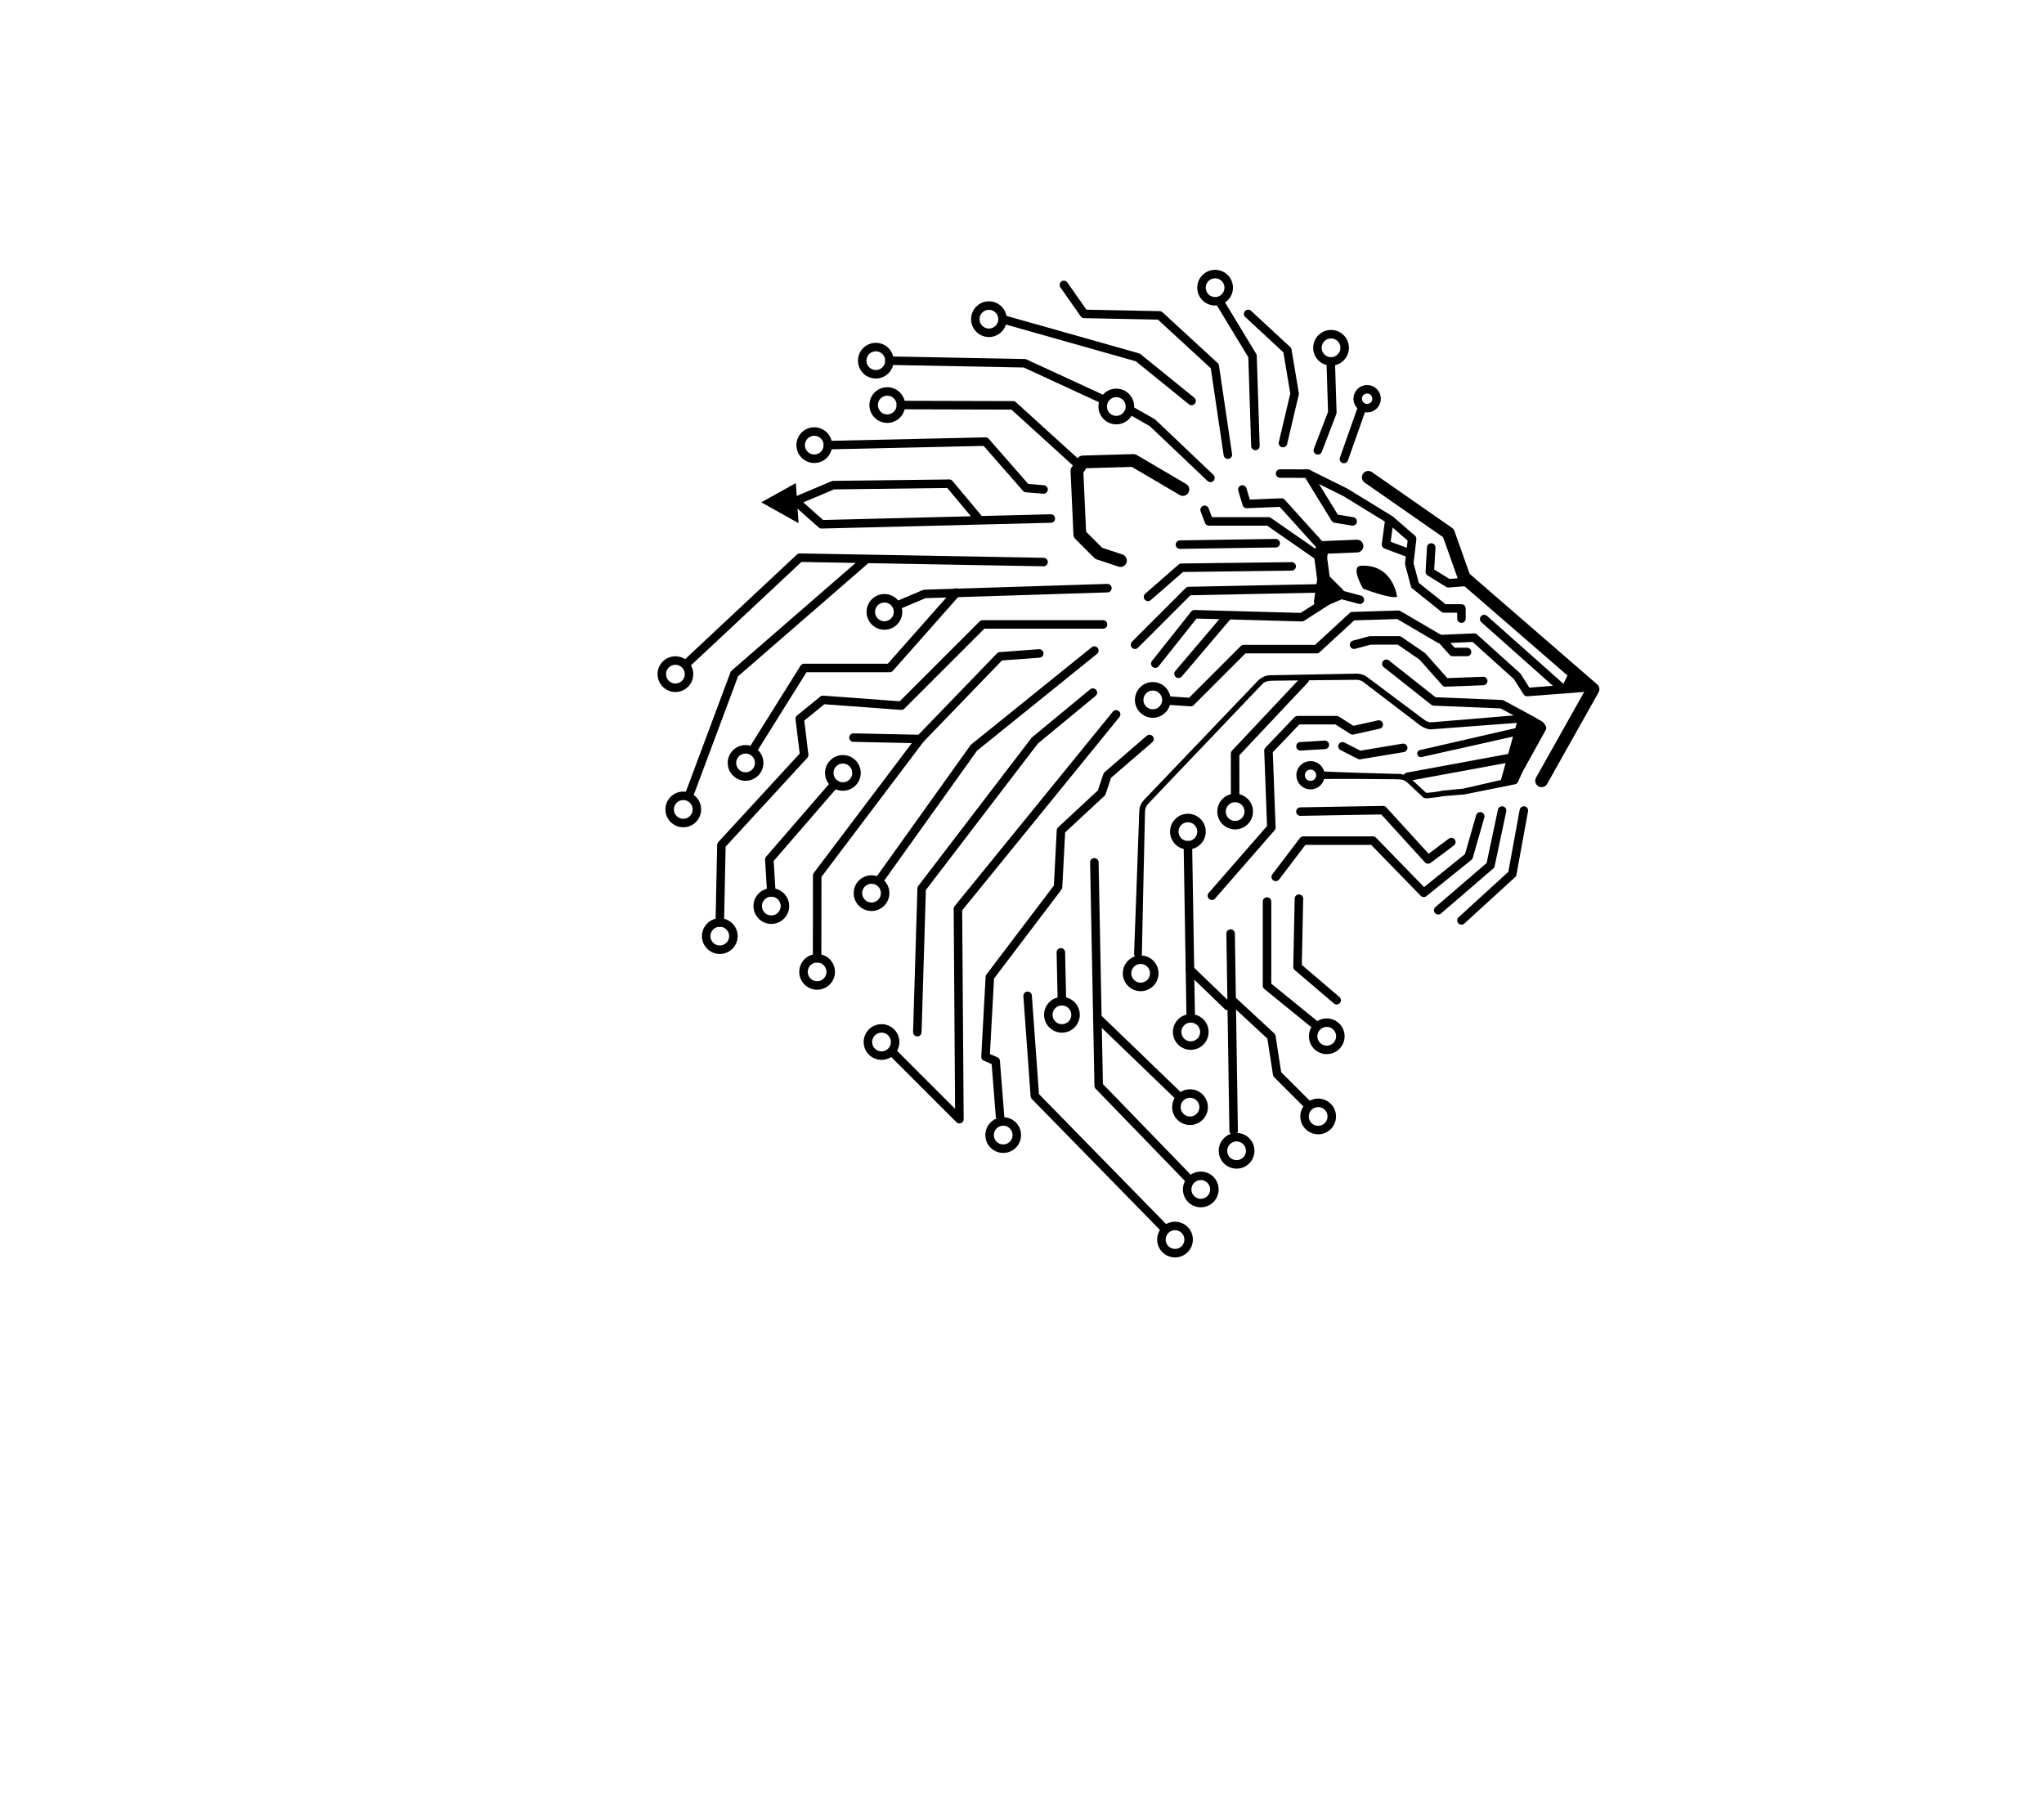 <?xml version="1.0" encoding="UTF-8"?>
<svg id="lion_black" xmlns="http://www.w3.org/2000/svg" viewBox="0 0 480.76 423.66">
  <defs>
    <style>
      .cls-1 {
        stroke-width: 2px;
      }

      .cls-1, .cls-2 {
        fill: none;
        stroke: #000;
        stroke-linecap: round;
        stroke-linejoin: round;
      }

      .cls-2 {
        stroke-width: 3px;
      }
    </style>
  </defs>
  <polyline class="cls-2" points="362.59 183.66 374.69 162.12 344.38 135.85 340.68 125.41 321.82 112.28"/>
  <polyline class="cls-1" points="336.63 128.78 336.3 134.51 340.68 137.2 345.07 136.86"/>
  <line class="cls-1" x1="349.09" y1="145.62" x2="367.28" y2="161.79"/>
  <polyline class="cls-1" points="372.33 161.78 359.2 162.79 356.84 159.08 346.74 149.99 338.99 150.33 341.69 153.36 345.06 153.36"/>
  <polyline class="cls-1" points="338.66 150.33 328.89 144.61 318.12 144.94 309.7 152.69 292.53 152.69 280.07 165.15 275.02 164.81"/>
  <circle class="cls-1" cx="271.14" cy="164.64" r="3.2"/>
  <circle class="cls-1" cx="313.07" cy="81.81" r="3.2"/>
  <circle class="cls-1" cx="262.56" cy="95.62" r="3.2"/>
  <circle class="cls-1" cx="285.8" cy="67.67" r="3.2"/>
  <circle class="cls-1" cx="232.6" cy="75.08" r="3.2"/>
  <circle class="cls-1" cx="206" cy="84.84" r="3.2"/>
  <circle class="cls-1" cx="208.69" cy="95.28" r="3.2"/>
  <circle class="cls-1" cx="191.52" cy="104.71" r="3.2"/>
  <circle class="cls-1" cx="208.02" cy="143.93" r="3.2"/>
  <circle class="cls-1" cx="158.86" cy="158.58" r="3.2"/>
  <circle class="cls-1" cx="290.51" cy="190.9" r="3.2"/>
  <circle class="cls-1" cx="279.4" cy="195.62" r="3.2"/>
  <circle class="cls-1" cx="268.29" cy="228.95" r="3.2"/>
  <circle class="cls-1" cx="280.07" cy="242.75" r="3.2"/>
  <circle class="cls-1" cx="312.06" cy="243.76" r="3.2"/>
  <circle class="cls-1" cx="310.04" cy="262.62" r="3.2"/>
  <circle class="cls-1" cx="290.85" cy="270.7" r="3.2"/>
  <circle class="cls-1" cx="279.9" cy="260.43" r="3.2"/>
  <circle class="cls-1" cx="249.77" cy="238.71" r="3.2"/>
  <circle class="cls-1" cx="282.43" cy="279.79" r="3.2"/>
  <circle class="cls-1" cx="276.37" cy="291.58" r="3.2"/>
  <circle class="cls-1" cx="235.96" cy="267" r="3.2"/>
  <circle class="cls-1" cx="207.34" cy="245.11" r="3.2"/>
  <circle class="cls-1" cx="204.99" cy="210.09" r="3.2"/>
  <circle class="cls-1" cx="192.19" cy="228.61" r="3.2"/>
  <circle class="cls-1" cx="198.25" cy="181.81" r="3.2"/>
  <circle class="cls-1" cx="181.42" cy="213.13" r="3.2"/>
  <circle class="cls-1" cx="169.3" cy="220.2" r="3.2"/>
  <circle class="cls-1" cx="175.36" cy="179.46" r="3.2"/>
  <circle class="cls-1" cx="160.71" cy="190.4" r="3.2"/>
  <polygon points="187.82 123.06 187.19 113.63 179.06 118.16 187.82 123.06"/>
  <circle class="cls-1" cx="308.24" cy="182.36" r="2.33"/>
  <path d="M328.61,140.38s-.92-7.71-8.5-7.3c-2.62.14.5,5.39.5,5.39,0,0,6.45,2.48,8.01,1.91Z"/>
  <circle class="cls-1" cx="321.56" cy="93.79" r="2.22"/>
  <line class="cls-1" x1="316.1" y1="107.97" x2="320.19" y2="96.39"/>
  <polyline class="cls-1" points="309.96 105.93 313.37 97.05 313.03 86.13"/>
  <polyline class="cls-1" points="301.76 104.22 304.5 92.62 302.79 82.38 293.57 73.84"/>
  <polyline class="cls-1" points="286.8 70.87 294.6 83.74 295.28 104.9"/>
  <polyline class="cls-1" points="288.8 106.95 285.72 86.13 272.75 74.19 255.01 73.84 250.23 67.02"/>
  <polyline class="cls-1" points="280.26 94.32 267.63 84.08 235.8 75.08"/>
  <polyline class="cls-1" points="284.7 112.41 271.05 99.44 266.25 96.71"/>
  <polyline class="cls-1" points="258.76 93.64 241.01 85.45 209.2 84.84"/>
  <polyline class="cls-2" points="278.22 115.14 266.61 108.32 254.69 108.66 253.3 110.75 253.98 125.72 258.42 130.16 263.54 131.86"/>
  <polyline class="cls-1" points="211.89 95.28 238.28 95.35 253.3 109"/>
  <polyline class="cls-1" points="245.45 115.14 241.36 114.8 231.8 103.88 194.72 104.71"/>
  <polyline class="cls-1" points="247.16 121.97 193.23 123.33 187.09 117.87 195.96 114.12 223.27 113.78 230.09 121.94"/>
  <polyline class="cls-1" points="245.45 132.21 188.11 131.18 161.49 156.1"/>
  <polyline class="cls-1" points="162.17 186.81 172.75 158.49 203.81 131.52"/>
  <polyline class="cls-1" points="210.98 142.45 217.46 139.71 260.47 138.35"/>
  <polyline class="cls-1" points="177.19 176.23 189.14 157.12 209.27 157.12 224.97 139.37"/>
  <polyline class="cls-1" points="169.3 217 169.68 198.76 189.14 177.6 188.11 169.07 193.57 164.63 212 165.99 231.12 146.88 259.44 146.88"/>
  <polyline class="cls-1" points="192.19 225.41 192.21 205.93 216.44 173.84 235.21 154.39 244.43 153.71"/>
  <line class="cls-1" x1="200.74" y1="173.5" x2="216.44" y2="173.84"/>
  <polyline class="cls-1" points="181.42 209.93 180.95 202.17 196.33 184.4"/>
  <polyline class="cls-1" points="206.88 206.95 229.07 175.89 257.4 153.03"/>
  <polyline class="cls-1" points="215.76 242.79 216.78 209 243.4 174.19 257.05 162.92"/>
  <polyline class="cls-1" points="209.96 247.56 225.66 263.26 225.31 213.78 262.52 168.04"/>
  <polyline class="cls-1" points="235.21 262.58 234.19 249.61 231.8 248.59 232.82 229.82 248.86 208.66 249.55 195.35 259.1 186.47 260.47 182.38 270.37 173.84"/>
  <line class="cls-1" x1="249.77" y1="235.52" x2="249.52" y2="224.02"/>
  <polyline class="cls-1" points="273.78 288.86 243.4 257.8 241.7 234.25"/>
  <polyline class="cls-1" points="279.58 277.26 258.42 255.41 257.4 202.85"/>
  <line class="cls-1" x1="276.85" y1="257.46" x2="258.08" y2="239.37"/>
  <polyline class="cls-1" points="290.51 187.7 290.5 177.26 306.88 159.85"/>
  <polyline class="cls-1" points="285.04 210.7 299.03 194.66 298.35 176.57 305.18 169.41 314.39 169.41 318.15 171.8 324.29 170.43"/>
  <polyline class="cls-1" points="315.76 175.55 319.81 177.62 330.04 175.92"/>
  <line class="cls-1" x1="305.88" y1="175.55" x2="311.61" y2="175.21"/>
  <path d="M310.58,181.44c5.98.28,12.07.45,18.06.6,1.1-.11,2.65.43,3.4,1.3,0,0,1.2,1.12,1.2,1.12l2.41,2.23s-.48-.17-.48-.17c1.29-.09,2.71-.2,3.93-.51-.15.01,5.68-.58,5.02-.49,3.45-.78,8.4-1.94,11.88-2.73,0,0-.61.48-.61.48.82-1.77,1.86-4.6,1.86-6.11-.75-1.2-.88-1.69.35-2.47,0,0-.01.15-.01.15,0-.11.03-.23.06-.34.1-.29.26-.53.43-.78.62-.88,1.48-1.94,2.12-2.8,0,0,.16-.21.16-.21,0,0,.06-.09.06-.09,0-.01.02-.03.01-.02,0,0,0,0,0,.01-.02.03-.03.06-.04.09l.92-.72c.36,0,.71,0,1.07,0l-.84.67c-.07.31,0,.54.14.67-.86-.64-2.05-1.05-3.08-1.52,0,0,.42.07.42.07-3.35.25-19.09,1.44-22.06,1.66-1.71.24-3.17-1.07-4.4-2.03,0,0-7.03-5.36-7.03-5.36-.91-.69-3.96-3.02-4.83-3.69-.6-.49-1.42-.59-2.17-.54,0,0-8.84.09-8.84.09,0,0-8.84.1-8.84.1-1,.06-3.02-.19-3.82.69-2.1,2.14-12.94,13.58-15.22,15.94-3.27,3.45-8.57,8.96-11.8,12.39-.52.6-.73,1.27-.7,2.11,0,0-.05,2.21-.05,2.21,0,0-.1,4.42-.1,4.42-.16,5.7-.45,20.65-.58,26.52-.01.51-.43.91-.94.9-.51-.01-.92-.44-.9-.96.22-5.97.79-20.77.97-26.51,0,0,.16-4.42.16-4.42.08-.94-.01-2.53.22-3.45.19-.83.72-1.56,1.33-2.14,0,0,.77-.8.77-.8l1.53-1.6c5.47-5.72,15.81-16.54,21.38-22.37.51-.57,1.8-1.85,2.29-2.4.78-.93,1.93-1.77,3.22-1.79,5.44-.09,14.46-.25,19.91-.37,1.07-.08,2.19.13,3.06.81.26.18,1.05.8,1.33.99,0,0,3.54,2.65,3.54,2.65l7.08,5.3,1.73,1.28c.48.3,1.03.45,1.63.39l4.4-.37,17.61-1.47c1.17.23,2.24.87,3.34,1.39.4.25.86.48,1.12.98.26.49.03,1.39-.67,1.46-.39.06-.78.13-1.17.2,0,0,.92-.72.92-.72-.02.11-.11.24-.16.34-.64,1.05-1.49,2.24-2.12,3.3-.02.04-.13.23-.14.26,0,.02.04-.08.04-.1.03-.09.04-.18.04-.27,0-.03-.02-.05-.05-.05-.04,0-.07.05-.04.08.28.45.8.93.62,1.47-.1.41-.61.75-.97,1.11-1.02,2.16-1.6,4.35-2.66,6.49-.12.25-.35.42-.61.48,0,0-11.85,2.38-11.85,2.38-.02,0-.11.02-.13.02,0,0-5.16.43-5.16.43l.12-.02c-.74.19-1.4.25-2.08.33-.77-.01-1.83.4-2.5,0,0,0-2.4-2.24-2.4-2.24-.63-.55-1.57-1.64-2.34-1.89-.71-.26-2.23-.15-3.05-.19-5.44-.06-10.99-.1-16.43-.04-1.24,0-1.23-1.88.03-1.84h0Z"/>
  <line class="cls-1" x1="331.09" y1="182.72" x2="357.6" y2="177.84"/>
  <polyline class="cls-1" points="318.49 151.66 322.24 150.64 329.07 150.64 334.53 154.39 339.99 160.53 348.86 160.19"/>
  <polyline class="cls-1" points="326.07 156.14 337.26 164.99 353.23 165.65 360.83 169.77"/>
  <polyline class="cls-1" points="358.42 190.66 355.69 205.59 343.74 216.51"/>
  <polyline class="cls-1" points="353.3 190.66 350.57 203.54 338.28 214.12"/>
  <polyline class="cls-1" points="348.16 192.03 345.45 201.49 334.87 210.02 322.93 197.74 306.54 197.74 300.06 206.27"/>
  <polyline class="cls-1" points="341.36 198.08 335.89 202.17 325.31 190.57 305.86 190.91"/>
  <polyline class="cls-1" points="305.52 211.39 305.18 227.43 314.39 235.28"/>
  <polyline class="cls-1" points="298.01 212.07 298.01 231.86 308.93 240.74"/>
  <line class="cls-1" x1="289.45" y1="219.6" x2="290.16" y2="265.99"/>
  <polyline class="cls-1" points="307.57 259.85 300.4 252.68 299.03 243.81 289.82 235.28 288.77 236.64 279.92 228.11"/>
  <line class="cls-1" x1="280.07" y1="239.56" x2="279.4" y2="198.82"/>
  <line class="cls-1" x1="277.19" y1="158.49" x2="288.8" y2="144.83"/>
  <polyline class="cls-1" points="271.73 156.1 280.95 144.49 306.2 145.18 314.73 139.71 319.85 141.08"/>
  <polyline class="cls-1" points="292.21 115.14 293.23 118.55 301.42 118.21 310.98 128.79"/>
  <polyline class="cls-1" points="283.33 119.92 284.36 122.65 298.35 122.65 310.64 131.18"/>
  <line class="cls-1" x1="277.53" y1="128.11" x2="300.06" y2="127.77"/>
  <polyline class="cls-1" points="270.02 140.4 277.87 133.55 303.81 133.23"/>
  <polyline class="cls-1" points="266.95 151.66 279.58 139.03 313.03 138.35"/>
  <polyline class="cls-1" points="318.15 122.65 314.05 121.97 307.57 111.41 301.08 111.39"/>
  <polyline class="cls-1" points="343.74 145.52 343.74 143.13 339.65 143.13 332.82 137.67 331.46 132.55 332.14 126.75 327.02 122.31 316.44 115.82 307.57 111.41"/>
  <polyline class="cls-1" points="331.43 130.13 326 128.09 326.68 123.02"/>
  <g>
    <polyline points="362.69 171.24 356.29 182.83 353.94 183.81 358.16 168.45 361.95 170.96 334.19 177.26"/>
    <path d="M363.57,171.72l-6.43,11.58c-.11.2-.28.35-.48.43,0,0-2.35.97-2.36.97-.71.32-1.52-.41-1.29-1.15,0,0,4.26-15.35,4.26-15.35.15-.6.89-.87,1.4-.52,0,0,3.77,2.52,3.77,2.52.67.41.46,1.5-.3,1.65,0,0-27.77,6.23-27.77,6.23-.46.1-.91-.18-1.01-.64-.1-.46.18-.91.64-1.01l27.74-6.36s-.3,1.65-.3,1.65l-3.79-2.51,1.4-.52-4.19,15.37-1.3-1.14,2.35-.98-.48.43,6.38-11.61c.65-1.14,2.37-.2,1.75.97h0Z"/>
  </g>
  <polygon points="369.35 157.49 367.28 161.79 373.32 160.61 369.35 157.49"/>
  <polyline class="cls-2" points="311.32 136.3 310.55 141.49 314.73 139.71 311.79 136.77 311.32 136.3 310.64 131.18 310.98 128.79 319.17 128.45"/>
</svg>